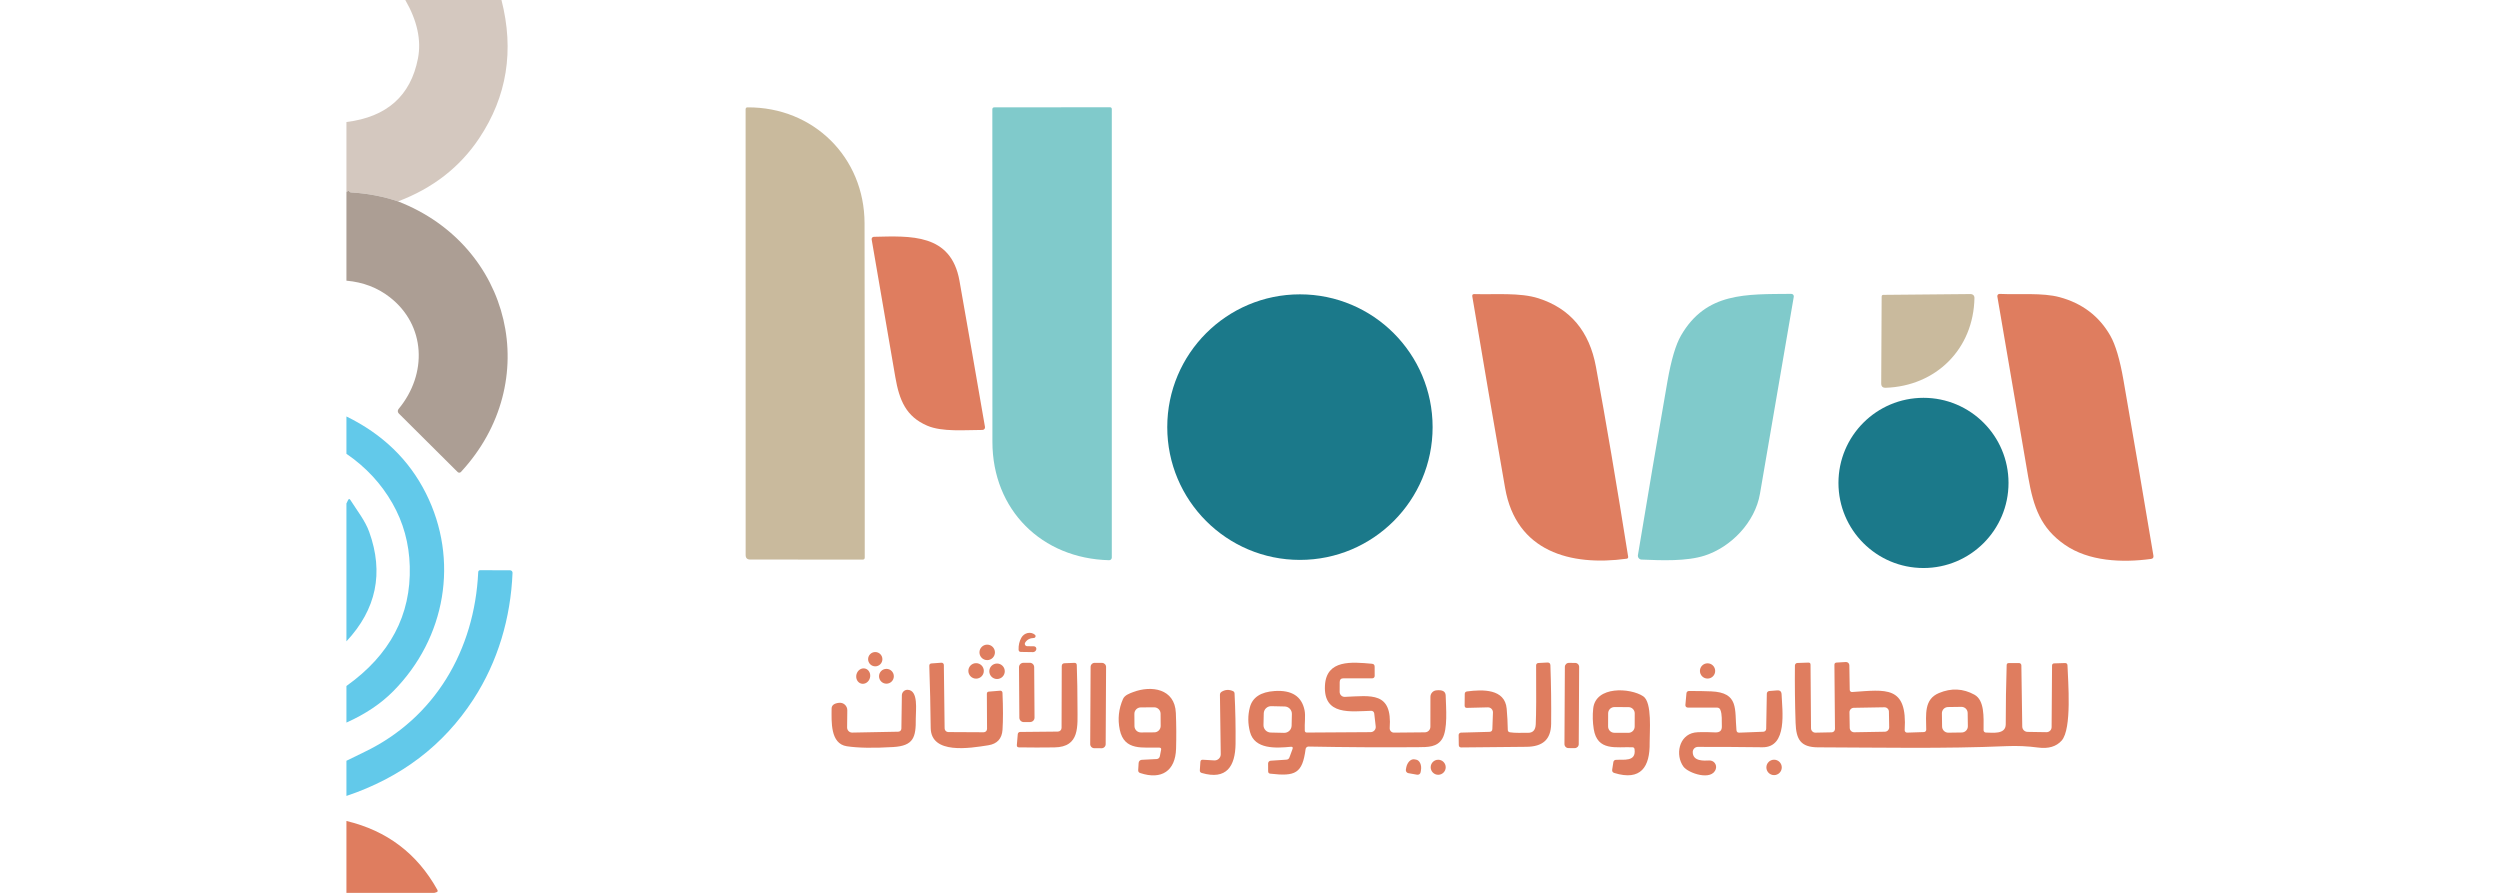 <svg width="700" height="250" viewBox="0 0 700 250" fill="none" xmlns="http://www.w3.org/2000/svg">
<g clip-path="url(#clip0_32_7)">
<path d="M113.481 0H140.41C144.031 14.149 141.951 27.054 134.17 38.714C128.773 46.812 121.2 52.704 111.449 56.39C107.345 54.993 102.936 54.153 98.223 53.869C98.111 53.863 98.007 53.815 97.933 53.734C97.864 53.658 97.798 53.586 97.736 53.517C97.598 53.358 97.466 53.361 97.342 53.527C97.204 53.714 97.09 53.766 97 53.683V34.17C108.319 32.759 114.994 26.829 117.026 16.38C118.014 11.276 116.832 5.816 113.481 0Z" fill="#D4C8BF"/>
<path d="M208.78 155.404L208.77 30.622C208.77 30.249 208.953 30.062 209.319 30.062C227.811 29.958 242.043 44.087 242.074 62.5C242.129 93.703 242.147 124.906 242.126 156.11C242.126 156.497 241.936 156.691 241.556 156.691L210.045 156.67C209.202 156.67 208.78 156.248 208.78 155.404Z" fill="#C9BA9D"/>
<path d="M310.537 156.857C291.745 156.401 277.897 142.822 277.876 123.724C277.848 92.708 277.841 61.674 277.855 30.622C277.855 30.249 278.038 30.062 278.405 30.062L310.755 30.031C311.121 30.031 311.304 30.211 311.304 30.571V156.12C311.304 156.219 311.285 156.316 311.246 156.407C311.207 156.498 311.15 156.58 311.079 156.649C311.007 156.717 310.922 156.771 310.829 156.807C310.736 156.843 310.637 156.86 310.537 156.857Z" fill="#80CACB"/>
<path d="M111.449 56.39C143.292 68.755 152.393 106.961 129.05 132.158C128.992 132.219 128.922 132.268 128.845 132.302C128.768 132.336 128.684 132.354 128.599 132.355C128.514 132.356 128.429 132.34 128.35 132.308C128.271 132.276 128.199 132.228 128.138 132.168L111.657 115.768C111.493 115.605 111.396 115.388 111.384 115.157C111.372 114.927 111.448 114.701 111.594 114.523C119.742 104.71 119.223 91.069 109.148 83.226C105.721 80.55 101.671 79.004 97 78.589V53.683C97.09 53.766 97.204 53.714 97.342 53.527C97.466 53.361 97.598 53.358 97.736 53.517C97.798 53.586 97.864 53.658 97.933 53.734C98.007 53.815 98.111 53.863 98.223 53.869C102.936 54.153 107.345 54.993 111.449 56.39Z" fill="#AC9E94"/>
<path d="M244.676 66.307C254.917 66.069 266.288 65.322 268.651 78.61C271.063 92.241 273.443 105.882 275.793 119.533C275.812 119.637 275.809 119.744 275.782 119.846C275.755 119.948 275.706 120.043 275.638 120.124C275.569 120.206 275.484 120.271 275.387 120.316C275.29 120.361 275.184 120.384 275.077 120.384C270.143 120.384 263.821 120.996 259.623 119.191C253.704 116.65 251.817 112.127 250.688 105.581C248.483 92.836 246.275 79.99 244.064 67.044C244.049 66.954 244.054 66.862 244.077 66.775C244.101 66.687 244.144 66.605 244.202 66.535C244.26 66.466 244.332 66.409 244.414 66.37C244.496 66.33 244.585 66.309 244.676 66.307Z" fill="#DF7D5F"/>
<path d="M455.446 156.442C439.732 158.589 424.536 154.429 421.437 136.68C418.32 118.88 415.255 100.985 412.243 82.998C412.167 82.548 412.357 82.331 412.813 82.344C418.7 82.521 425.552 81.857 430.776 83.527C439.676 86.383 445.039 92.773 446.863 102.697C449.655 117.849 452.661 135.57 455.881 155.861C455.929 156.2 455.784 156.393 455.446 156.442Z" fill="#DF7D5F"/>
<path d="M492.792 138.237C491.413 146.307 484.645 153.185 477.337 155.56C472.269 157.199 465.293 156.919 459.623 156.681C459.472 156.674 459.324 156.635 459.189 156.567C459.054 156.499 458.935 156.403 458.84 156.285C458.745 156.167 458.676 156.031 458.637 155.884C458.599 155.738 458.592 155.585 458.617 155.436C461.333 139.018 464.094 122.773 466.899 106.701C467.943 100.754 469.204 96.501 470.683 93.942C477.742 81.743 488.946 82.407 501.561 82.282C501.664 82.281 501.766 82.302 501.859 82.344C501.953 82.387 502.036 82.449 502.102 82.528C502.169 82.606 502.217 82.698 502.243 82.797C502.27 82.897 502.274 83.001 502.256 83.102C499.091 101.442 495.936 119.82 492.792 138.237Z" fill="#80CACB"/>
<path d="M552.849 83.382C552.6 97.822 541.997 108.102 528.003 108.579C527.153 108.607 526.732 108.198 526.739 107.355L526.863 83.06C526.863 82.728 527.026 82.562 527.35 82.562L551.813 82.334C551.95 82.333 552.086 82.359 552.213 82.411C552.34 82.463 552.456 82.541 552.552 82.638C552.649 82.736 552.725 82.852 552.776 82.98C552.827 83.108 552.852 83.244 552.849 83.382Z" fill="#C9BA9D"/>
<path d="M578.13 152.521C571.466 147.894 569.372 142.106 567.91 133.62C565.029 116.816 562.144 99.945 559.255 83.008C559.239 82.918 559.244 82.825 559.269 82.737C559.294 82.649 559.339 82.567 559.399 82.499C559.46 82.43 559.536 82.376 559.62 82.34C559.704 82.305 559.796 82.288 559.887 82.293C565.35 82.542 571.88 81.909 576.679 83.206C583.023 84.921 587.76 88.517 590.89 93.994C592.341 96.539 593.565 100.664 594.56 106.369C597.414 122.766 600.212 139.17 602.956 155.581C603.045 156.127 602.817 156.435 602.271 156.504C594.155 157.604 584.837 157.189 578.13 152.521Z" fill="#DF7D5F"/>
<path d="M363.981 156.773C384.499 156.773 401.131 140.128 401.131 119.595C401.131 99.062 384.499 82.416 363.981 82.416C343.464 82.416 326.832 99.062 326.832 119.595C326.832 140.128 343.464 156.773 363.981 156.773Z" fill="#1B798A"/>
<path d="M538.576 159.045C551.726 159.045 562.385 148.377 562.385 135.217C562.385 122.058 551.726 111.39 538.576 111.39C525.427 111.39 514.767 122.058 514.767 135.217C514.767 148.377 525.427 159.045 538.576 159.045Z" fill="#1B798A"/>
<path d="M97 202.324V192.075C109.204 183.389 115.115 172.223 114.735 158.579C114.556 152.147 112.935 146.259 109.874 140.913C106.716 135.387 102.425 130.771 97 127.064V116.608C107.117 121.559 114.535 128.731 119.254 138.122C128.614 156.763 124.852 178.672 110.081 193.568C106.647 197.04 102.286 199.958 97 202.324Z" fill="#62C9EA"/>
<path d="M97 179.575V140.965L97.456 140.031C97.65 139.63 97.867 139.62 98.109 140C99.965 142.936 102.245 145.778 103.375 148.922C107.507 160.401 105.382 170.619 97 179.575Z" fill="#62C9EA"/>
<path d="M97 222.863V213.018C98.638 212.202 100.313 211.383 102.027 210.56C121.794 201.068 132.875 182.023 133.901 160.207C133.922 159.834 134.115 159.65 134.481 159.657L142.815 159.678C142.909 159.678 143.002 159.697 143.088 159.734C143.175 159.771 143.253 159.825 143.317 159.893C143.382 159.96 143.433 160.041 143.466 160.129C143.499 160.217 143.514 160.31 143.51 160.404C142.991 173.039 139.426 185.238 132.543 195.83C124.182 208.7 112.334 217.711 97 222.863Z" fill="#62C9EA"/>
<path d="M287.599 180.933L289.537 180.965C289.743 180.984 289.922 181.08 290.04 181.234C290.158 181.388 290.205 181.588 290.172 181.794C290.139 182 290.029 182.197 289.863 182.345C289.697 182.493 289.488 182.582 289.278 182.593L285.868 182.541C285.433 182.541 285.211 182.32 285.204 181.877C285.17 180.64 285.429 179.533 285.982 178.558C286.759 177.168 288.604 176.732 289.786 177.738C289.863 177.805 289.918 177.893 289.944 177.992C289.97 178.09 289.967 178.194 289.933 178.29C289.9 178.386 289.838 178.47 289.756 178.531C289.675 178.591 289.577 178.626 289.475 178.631C288.383 178.658 287.575 179.087 287.05 179.917C286.987 180.016 286.952 180.131 286.948 180.248C286.945 180.366 286.972 180.482 287.028 180.585C287.084 180.689 287.166 180.776 287.266 180.837C287.367 180.898 287.481 180.931 287.599 180.933Z" fill="#DF7D5F"/>
<path d="M245.07 186.576C246.174 186.576 247.07 185.68 247.07 184.574C247.07 183.469 246.174 182.572 245.07 182.572C243.965 182.572 243.069 183.469 243.069 184.574C243.069 185.68 243.965 186.576 245.07 186.576Z" fill="#DF7D5F"/>
<path d="M308.568 185.607L306.516 185.596C305.886 185.593 305.373 186.101 305.37 186.731L305.257 208.349C305.253 208.98 305.761 209.493 306.391 209.496L308.443 209.507C309.073 209.51 309.586 209.002 309.589 208.372L309.703 186.754C309.706 186.124 309.198 185.61 308.568 185.607Z" fill="#DF7D5F"/>
<path d="M422.784 205.042C424.329 205.29 425.832 205.156 427.811 205.187C429.2 205.214 429.933 204.426 430.009 202.822C430.14 199.924 430.175 194.409 430.113 186.276C430.112 186.113 430.175 185.957 430.287 185.839C430.399 185.721 430.552 185.651 430.714 185.643L433.264 185.508C433.81 185.481 434.093 185.743 434.114 186.297C434.307 191.76 434.376 197.213 434.321 202.656C434.269 207.116 431.906 209.056 427.438 209.108C421.337 209.177 415.252 209.236 409.185 209.284C408.708 209.291 408.466 209.056 408.459 208.579L408.418 205.83C408.415 205.741 408.43 205.653 408.462 205.57C408.494 205.487 408.542 205.412 408.604 205.347C408.665 205.283 408.739 205.231 408.821 205.194C408.903 205.158 408.991 205.138 409.081 205.135L417.031 204.917C417.57 204.903 417.847 204.63 417.861 204.098L418.027 199.512C418.034 199.321 418.002 199.129 417.932 198.951C417.863 198.772 417.758 198.609 417.624 198.473C417.49 198.337 417.329 198.23 417.153 198.159C416.976 198.088 416.786 198.054 416.596 198.06L410.76 198.205C410.318 198.219 410.097 198.005 410.097 197.562L410.128 194.336C410.128 193.9 410.346 193.655 410.781 193.6C415.124 193.029 421.375 192.822 421.872 198.444C422.045 200.408 422.148 202.379 422.183 204.357C422.19 204.751 422.39 204.979 422.784 205.042Z" fill="#DF7D5F"/>
<path d="M518.581 193.765C528.107 193.122 534.088 191.857 533.31 204.429C533.304 204.522 533.318 204.616 533.351 204.704C533.384 204.791 533.434 204.871 533.5 204.937C533.565 205.004 533.644 205.056 533.731 205.09C533.818 205.124 533.912 205.139 534.005 205.135L538.7 204.979C538.874 204.973 539.039 204.901 539.16 204.777C539.28 204.652 539.346 204.487 539.343 204.315C539.302 200 538.69 195.809 542.919 194.045C546.354 192.607 549.66 192.762 552.839 194.512C555.689 196.089 555.42 200.726 555.399 204.45C555.399 204.626 555.468 204.795 555.59 204.919C555.713 205.044 555.879 205.114 556.052 205.114C557.804 205.114 561.608 205.757 561.608 202.801C561.608 197.268 561.694 191.742 561.867 186.224C561.881 185.85 562.074 185.664 562.448 185.664L565.329 185.653C565.501 185.653 565.665 185.721 565.787 185.841C565.909 185.961 565.979 186.125 565.982 186.296L566.231 203.444C566.236 203.835 566.394 204.21 566.671 204.487C566.948 204.764 567.322 204.922 567.713 204.927L573.01 205.01C573.197 205.013 573.383 204.978 573.557 204.909C573.731 204.839 573.89 204.736 574.024 204.605C574.158 204.474 574.264 204.317 574.338 204.145C574.411 203.972 574.449 203.787 574.451 203.599L574.575 186.307C574.575 186.162 574.631 186.022 574.732 185.918C574.832 185.813 574.969 185.752 575.114 185.747L578.182 185.653C578.638 185.639 578.877 185.861 578.897 186.317C579.053 190.809 580.172 204.097 577.26 207.365C575.76 209.045 573.566 209.695 570.678 209.315C567.734 208.921 564.787 208.789 561.836 208.921C544.287 209.678 526.604 209.305 509.035 209.253C504.163 209.232 502.919 207.033 502.764 202.396C502.584 197.016 502.522 191.659 502.577 186.328C502.58 186.146 502.651 185.972 502.777 185.843C502.902 185.713 503.072 185.638 503.251 185.632L506.34 185.529C506.747 185.515 506.951 185.712 506.951 186.12L507.086 203.921C507.087 204.084 507.121 204.245 507.184 204.395C507.247 204.545 507.34 204.681 507.455 204.794C507.571 204.908 507.708 204.998 507.858 205.058C508.008 205.118 508.168 205.148 508.33 205.145L512.891 205.052C513.132 205.046 513.361 204.945 513.53 204.771C513.698 204.596 513.792 204.362 513.792 204.118L513.637 186.162C513.63 185.76 513.83 185.546 514.238 185.518L516.85 185.363C516.972 185.356 517.095 185.374 517.21 185.416C517.326 185.458 517.431 185.523 517.521 185.607C517.611 185.691 517.684 185.793 517.734 185.906C517.784 186.019 517.811 186.141 517.814 186.265L517.928 193.164C517.929 193.247 517.948 193.329 517.981 193.405C518.015 193.48 518.064 193.549 518.125 193.605C518.187 193.661 518.258 193.704 518.337 193.732C518.415 193.76 518.498 193.771 518.581 193.765ZM550.947 199.628C550.944 199.4 550.896 199.176 550.806 198.967C550.716 198.758 550.586 198.569 550.423 198.41C550.26 198.252 550.067 198.127 549.856 198.043C549.645 197.958 549.419 197.917 549.192 197.92L545.44 197.972C545.213 197.975 544.988 198.023 544.779 198.113C544.571 198.203 544.381 198.334 544.223 198.497C544.065 198.66 543.94 198.853 543.856 199.064C543.772 199.275 543.73 199.501 543.733 199.729L543.785 203.442C543.788 203.669 543.836 203.894 543.926 204.103C544.016 204.312 544.146 204.501 544.309 204.66C544.472 204.818 544.665 204.943 544.876 205.027C545.087 205.112 545.313 205.153 545.54 205.15L549.292 205.098C549.519 205.094 549.744 205.047 549.952 204.957C550.161 204.867 550.35 204.736 550.509 204.573C550.667 204.41 550.792 204.217 550.876 204.006C550.96 203.795 551.002 203.569 550.999 203.341L550.947 199.628ZM528.897 199.25C528.894 199.088 528.86 198.928 528.795 198.779C528.731 198.631 528.637 198.496 528.521 198.384C528.404 198.271 528.267 198.182 528.116 198.123C527.965 198.064 527.804 198.034 527.642 198.037L519.061 198.187C518.734 198.193 518.423 198.328 518.195 198.564C517.968 198.799 517.844 199.116 517.849 199.443L517.926 203.82C517.928 203.982 517.963 204.142 518.028 204.291C518.092 204.439 518.186 204.574 518.302 204.686C518.419 204.799 518.556 204.888 518.707 204.947C518.858 205.006 519.019 205.036 519.18 205.033L527.762 204.883C528.089 204.877 528.4 204.741 528.627 204.506C528.855 204.27 528.979 203.954 528.974 203.627L528.897 199.25Z" fill="#DF7D5F"/>
<path d="M276.373 204.088L276.321 194.274C276.321 193.887 276.511 193.68 276.891 193.652L280.053 193.393C280.133 193.387 280.213 193.397 280.289 193.423C280.364 193.449 280.434 193.49 280.494 193.543C280.554 193.596 280.602 193.66 280.637 193.733C280.672 193.805 280.692 193.883 280.695 193.963C280.875 198.168 280.879 201.622 280.706 204.326C280.54 206.844 279.203 208.296 276.694 208.683C271.532 209.492 260.69 211.308 260.597 203.828C260.535 198.047 260.403 192.255 260.203 186.453C260.189 186.024 260.397 185.792 260.825 185.758L263.582 185.561C263.67 185.554 263.758 185.565 263.842 185.593C263.925 185.622 264.002 185.667 264.067 185.726C264.132 185.786 264.184 185.858 264.22 185.938C264.256 186.018 264.276 186.105 264.277 186.193L264.494 203.942C264.497 204.218 264.608 204.482 264.802 204.677C264.996 204.871 265.258 204.98 265.531 204.98L275.43 205.032C275.554 205.032 275.676 205.007 275.791 204.96C275.905 204.912 276.009 204.843 276.097 204.755C276.184 204.667 276.254 204.563 276.301 204.449C276.349 204.334 276.373 204.212 276.373 204.088Z" fill="#DF7D5F"/>
<path d="M279.172 190.125C280.368 190.125 281.338 189.154 281.338 187.957C281.338 186.759 280.368 185.789 279.172 185.789C277.975 185.789 277.005 186.759 277.005 187.957C277.005 189.154 277.975 190.125 279.172 190.125Z" fill="#DF7D5F"/>
<path d="M276.415 184.834C277.611 184.834 278.581 183.863 278.581 182.666C278.581 181.469 277.611 180.498 276.415 180.498C275.218 180.498 274.248 181.469 274.248 182.666C274.248 183.863 275.218 184.834 276.415 184.834Z" fill="#DF7D5F"/>
<path d="M273.305 190.021C274.501 190.021 275.471 189.05 275.471 187.853C275.471 186.655 274.501 185.685 273.305 185.685C272.108 185.685 271.139 186.655 271.139 187.853C271.139 189.05 272.108 190.021 273.305 190.021Z" fill="#DF7D5F"/>
<path d="M288.329 185.575L286.546 185.588C285.865 185.592 285.316 186.149 285.321 186.831L285.42 200.959C285.424 201.641 285.98 202.189 286.662 202.185L288.444 202.172C289.126 202.167 289.674 201.611 289.669 200.929L289.571 186.801C289.566 186.119 289.01 185.57 288.329 185.575Z" fill="#DF7D5F"/>
<path d="M296.192 204.844C296.329 204.844 296.465 204.817 296.592 204.764C296.719 204.712 296.835 204.634 296.932 204.537C297.029 204.44 297.106 204.324 297.159 204.197C297.212 204.07 297.239 203.934 297.239 203.796L297.29 186.524C297.297 185.992 297.563 185.719 298.089 185.705L300.825 185.601C301.26 185.587 301.485 185.798 301.499 186.234C301.63 190.155 301.696 194.062 301.696 197.956C301.685 203.298 302.473 209.17 295.228 209.273C291.918 209.322 288.615 209.318 285.318 209.263C284.883 209.256 284.683 209.035 284.717 208.599L284.976 205.549C284.989 205.385 285.064 205.232 285.185 205.12C285.306 205.009 285.465 204.947 285.629 204.948L296.192 204.844Z" fill="#DF7D5F"/>
<path d="M361.421 209.098C357.265 209.502 351.284 209.855 349.998 204.948C349.383 202.618 349.37 200.325 349.957 198.071C350.689 195.263 353.008 193.734 356.912 193.485C361.701 193.174 364.489 194.972 365.277 198.88C365.598 200.467 365.246 202.573 365.339 204.544C365.353 204.924 365.553 205.114 365.94 205.114L383.779 205C383.982 204.998 384.181 204.954 384.365 204.87C384.549 204.786 384.714 204.665 384.848 204.513C384.982 204.361 385.082 204.183 385.143 203.99C385.203 203.797 385.223 203.593 385.199 203.392L384.785 199.761C384.761 199.554 384.661 199.363 384.503 199.227C384.346 199.091 384.143 199.018 383.935 199.025C378.255 199.18 370.522 200.456 370.988 191.919C371.393 184.627 378.493 185.353 384.142 185.851C384.647 185.892 384.899 186.165 384.899 186.67L384.909 189.263C384.911 189.351 384.894 189.438 384.861 189.519C384.829 189.6 384.78 189.674 384.718 189.736C384.656 189.798 384.582 189.847 384.501 189.88C384.42 189.913 384.333 189.929 384.246 189.927H376.202C375.477 189.92 375.114 190.28 375.114 191.006L375.103 193.734C375.103 193.922 375.141 194.108 375.215 194.281C375.288 194.454 375.396 194.61 375.532 194.74C375.668 194.87 375.828 194.971 376.004 195.037C376.18 195.103 376.367 195.133 376.555 195.124C383.914 194.824 389.864 193.568 389.117 203.859C389.106 204.024 389.129 204.19 389.184 204.346C389.24 204.502 389.327 204.645 389.44 204.765C389.553 204.885 389.69 204.98 389.841 205.043C389.993 205.107 390.156 205.138 390.32 205.135L398.975 205.052C399.384 205.046 399.774 204.88 400.061 204.589C400.348 204.298 400.509 203.905 400.509 203.496L400.519 195.114C400.519 194.666 400.684 194.233 400.982 193.898C401.28 193.563 401.691 193.35 402.136 193.299C403.878 193.098 404.762 193.582 404.79 194.751C404.883 198.216 405.422 204.191 403.836 206.836C402.406 209.232 399.825 209.191 397.068 209.212C386.868 209.288 376.644 209.229 366.397 209.035C366.195 209.029 365.999 209.099 365.846 209.231C365.692 209.363 365.593 209.549 365.567 209.751C364.666 216.577 362.717 217.438 355.689 216.629C355.281 216.587 355.078 216.359 355.078 215.944L355.067 213.776C355.067 213.578 355.141 213.388 355.276 213.243C355.411 213.099 355.596 213.011 355.793 212.998L360.198 212.707C360.62 212.68 360.903 212.465 361.048 212.064L361.908 209.72C362.074 209.257 361.912 209.049 361.421 209.098ZM361.727 199.924C361.739 199.377 361.534 198.847 361.156 198.451C360.778 198.055 360.258 197.826 359.711 197.813L355.96 197.728C355.413 197.716 354.883 197.921 354.488 198.299C354.092 198.678 353.863 199.198 353.851 199.745L353.777 203.001C353.765 203.549 353.97 204.079 354.348 204.474C354.726 204.87 355.246 205.1 355.792 205.112L359.544 205.197C360.091 205.21 360.62 205.004 361.016 204.626C361.411 204.248 361.64 203.728 361.653 203.18L361.727 199.924Z" fill="#DF7D5F"/>
<path d="M441.048 185.617L439.286 185.607C438.668 185.604 438.164 186.103 438.161 186.722L438.048 208.34C438.045 208.959 438.543 209.463 439.161 209.466L440.923 209.475C441.542 209.478 442.046 208.98 442.049 208.361L442.162 186.743C442.165 186.124 441.667 185.62 441.048 185.617Z" fill="#DF7D5F"/>
<path d="M478.115 190C479.294 190 480.25 189.043 480.25 187.863C480.25 186.683 479.294 185.726 478.115 185.726C476.935 185.726 475.979 186.683 475.979 187.863C475.979 189.043 476.935 190 478.115 190Z" fill="#DF7D5F"/>
<path d="M239.82 188.794C239.505 189.955 240.092 191.125 241.13 191.407C242.169 191.69 243.266 190.978 243.581 189.817C243.897 188.656 243.31 187.485 242.272 187.203C241.233 186.921 240.136 187.633 239.82 188.794Z" fill="#DF7D5F"/>
<path d="M248.2 191.432C249.345 191.432 250.273 190.503 250.273 189.357C250.273 188.211 249.345 187.282 248.2 187.282C247.055 187.282 246.127 188.211 246.127 189.357C246.127 190.503 247.055 191.432 248.2 191.432Z" fill="#DF7D5F"/>
<path d="M252.388 204.004L252.522 194.678C252.525 194.471 252.569 194.267 252.651 194.077C252.734 193.887 252.854 193.716 253.003 193.573C253.153 193.43 253.329 193.318 253.523 193.244C253.716 193.17 253.922 193.136 254.129 193.143C257.249 193.236 256.389 198.983 256.42 201.193C256.482 206.483 255.787 208.817 250.128 209.17C244.613 209.502 240.274 209.429 237.109 208.952C232.434 208.236 232.838 202.023 232.849 198.402C232.856 197.476 233.55 196.936 234.932 196.784C235.225 196.75 235.521 196.779 235.801 196.869C236.082 196.96 236.34 197.109 236.558 197.307C236.777 197.505 236.951 197.748 237.069 198.019C237.188 198.29 237.247 198.583 237.244 198.879L237.192 203.693C237.189 203.882 237.224 204.071 237.296 204.246C237.368 204.422 237.474 204.581 237.608 204.715C237.743 204.849 237.903 204.954 238.079 205.024C238.255 205.094 238.443 205.128 238.633 205.124L251.527 204.875C251.755 204.87 251.973 204.776 252.133 204.614C252.294 204.451 252.385 204.232 252.388 204.004Z" fill="#DF7D5F"/>
<path d="M324.645 209.336C320.115 209.17 314.798 210.394 313.533 204.326C312.918 201.359 313.222 198.486 314.445 195.706V195.706C314.925 194.643 316.212 194.188 317.302 193.775C322.321 191.874 328.957 192.751 329.237 199.627C329.375 202.967 329.396 206.314 329.299 209.668C329.112 215.809 325.277 218.454 319.265 216.452C318.857 216.321 318.667 216.041 318.695 215.612L318.819 213.61C318.834 213.387 318.929 213.176 319.088 213.017C319.246 212.859 319.456 212.764 319.68 212.749L323.888 212.531C324.094 212.519 324.29 212.44 324.445 212.304C324.601 212.169 324.708 211.986 324.748 211.784L325.111 209.927C325.18 209.554 325.025 209.357 324.645 209.336ZM324.964 199.829C324.961 199.353 324.769 198.898 324.43 198.564C324.092 198.23 323.634 198.044 323.159 198.047L319.407 198.073C318.931 198.077 318.476 198.269 318.142 198.608C317.808 198.947 317.623 199.405 317.626 199.881L317.65 203.304C317.653 203.78 317.845 204.235 318.184 204.569C318.522 204.903 318.98 205.089 319.455 205.086L323.208 205.06C323.683 205.056 324.138 204.864 324.472 204.525C324.806 204.186 324.992 203.728 324.988 203.252L324.964 199.829Z" fill="#DF7D5F"/>
<path d="M339.996 212.915C340.231 212.928 340.467 212.892 340.688 212.81C340.909 212.728 341.111 212.601 341.281 212.438C341.451 212.274 341.586 212.078 341.677 211.86C341.768 211.642 341.813 211.408 341.81 211.172L341.582 194.533C341.579 194.366 341.62 194.202 341.7 194.056C341.78 193.91 341.896 193.789 342.038 193.703C343.047 193.081 344.104 193.012 345.21 193.496C345.507 193.627 345.662 193.856 345.676 194.181C345.911 198.876 346.004 203.569 345.956 208.257C345.883 214.564 343.437 218.454 336.492 216.432C336.105 216.321 335.926 216.062 335.953 215.654L336.109 213.33C336.143 212.901 336.375 212.701 336.803 212.728L339.996 212.915Z" fill="#DF7D5F"/>
<path d="M457.083 209.232C452.585 209.055 447.246 210.456 446.241 204.118C445.944 202.223 445.896 200.314 446.096 198.392C446.77 191.991 456.513 192.572 460.1 194.958C462.681 196.69 461.862 205.051 461.903 207.925C462.017 214.719 459.457 218.734 451.994 216.431C451.538 216.286 451.344 215.975 451.413 215.497L451.745 213.371C451.768 213.209 451.847 213.061 451.967 212.95C452.088 212.838 452.244 212.771 452.408 212.759C454.533 212.593 458.172 213.423 457.674 209.782C457.633 209.429 457.436 209.246 457.083 209.232ZM457.722 199.753C457.724 199.288 457.541 198.842 457.213 198.512C456.886 198.182 456.441 197.996 455.976 197.994L452.037 197.98C451.807 197.979 451.579 198.024 451.367 198.111C451.154 198.199 450.96 198.327 450.797 198.489C450.634 198.651 450.504 198.844 450.415 199.057C450.327 199.269 450.28 199.497 450.28 199.727L450.267 203.42C450.265 203.885 450.448 204.332 450.776 204.661C451.103 204.991 451.548 205.178 452.012 205.179L455.951 205.193C456.181 205.194 456.409 205.149 456.622 205.062C456.835 204.975 457.028 204.846 457.192 204.684C457.355 204.522 457.485 204.329 457.573 204.116C457.662 203.904 457.708 203.676 457.709 203.446L457.722 199.753Z" fill="#DF7D5F"/>
<path d="M487.008 205.145L493.746 204.886C493.954 204.878 494.151 204.791 494.298 204.642C494.444 204.494 494.528 204.295 494.533 204.087L494.71 194.222C494.712 194.037 494.783 193.86 494.909 193.724C495.035 193.588 495.208 193.503 495.394 193.485L497.591 193.309C498.393 193.24 498.811 193.61 498.845 194.419C499.011 198.9 500.597 209.315 493.476 209.232C487.52 209.156 481.497 209.122 475.409 209.128C475.219 209.128 475.031 209.166 474.856 209.239C474.68 209.312 474.521 209.419 474.387 209.554C474.253 209.689 474.147 209.85 474.075 210.026C474.003 210.202 473.967 210.39 473.969 210.581C473.979 213.236 477.109 212.998 478.612 212.935C478.905 212.923 479.196 212.982 479.462 213.107C479.727 213.231 479.959 213.418 480.137 213.651C480.315 213.884 480.434 214.157 480.484 214.446C480.535 214.735 480.515 215.031 480.426 215.311C479.348 218.765 472.704 216.504 471.367 214.657C469.035 211.462 470.03 205.882 474.497 205.114C475.382 204.962 477.31 204.948 480.281 205.072C481.553 205.121 482.164 204.547 482.116 203.35C482.054 201.784 482.25 200.072 481.691 198.724C481.62 198.549 481.5 198.399 481.345 198.294C481.189 198.188 481.007 198.132 480.82 198.133L472.569 198.122C472.477 198.123 472.385 198.104 472.3 198.067C472.215 198.03 472.139 197.976 472.077 197.909C472.014 197.842 471.967 197.762 471.937 197.675C471.908 197.589 471.897 197.497 471.906 197.406L472.206 194.097C472.222 193.931 472.298 193.777 472.421 193.664C472.543 193.551 472.703 193.487 472.87 193.485C474.964 193.465 477.037 193.496 479.089 193.579C486.998 193.9 485.661 198.62 486.21 204.45C486.252 204.934 486.518 205.166 487.008 205.145Z" fill="#DF7D5F"/>
<path d="M394.331 216.484C394.11 216.443 393.914 216.317 393.786 216.132C393.658 215.947 393.608 215.719 393.647 215.498L393.74 214.948C393.802 214.599 393.91 214.261 394.059 213.954C394.208 213.647 394.395 213.378 394.609 213.161C394.823 212.944 395.059 212.784 395.305 212.69C395.551 212.597 395.801 212.571 396.042 212.614L396.508 212.697C396.992 212.783 397.407 213.145 397.662 213.703C397.916 214.262 397.99 214.971 397.866 215.674L397.773 216.224C397.754 216.335 397.713 216.44 397.654 216.535C397.594 216.63 397.516 216.712 397.425 216.777C397.333 216.841 397.23 216.887 397.12 216.911C397.011 216.936 396.898 216.939 396.788 216.919L394.331 216.484Z" fill="#DF7D5F"/>
<path d="M402.696 216.94C403.858 216.94 404.8 215.997 404.8 214.834C404.8 213.671 403.858 212.728 402.696 212.728C401.534 212.728 400.592 213.671 400.592 214.834C400.592 215.997 401.534 216.94 402.696 216.94Z" fill="#DF7D5F"/>
<path d="M496.741 217.033C497.932 217.033 498.897 216.067 498.897 214.875C498.897 213.684 497.932 212.718 496.741 212.718C495.551 212.718 494.585 213.684 494.585 214.875C494.585 216.067 495.551 217.033 496.741 217.033Z" fill="#DF7D5F"/>
<path d="M121.618 250H97V229.875C108.333 232.579 116.815 238.997 122.447 249.129C122.654 249.495 122.554 249.734 122.146 249.844L121.618 250Z" fill="#DF7D5F"/>
</g>
<defs>
<clipPath id="clip0_32_7">
<rect width="700" height="250" fill="white"/>
</clipPath>
</defs>
</svg>
